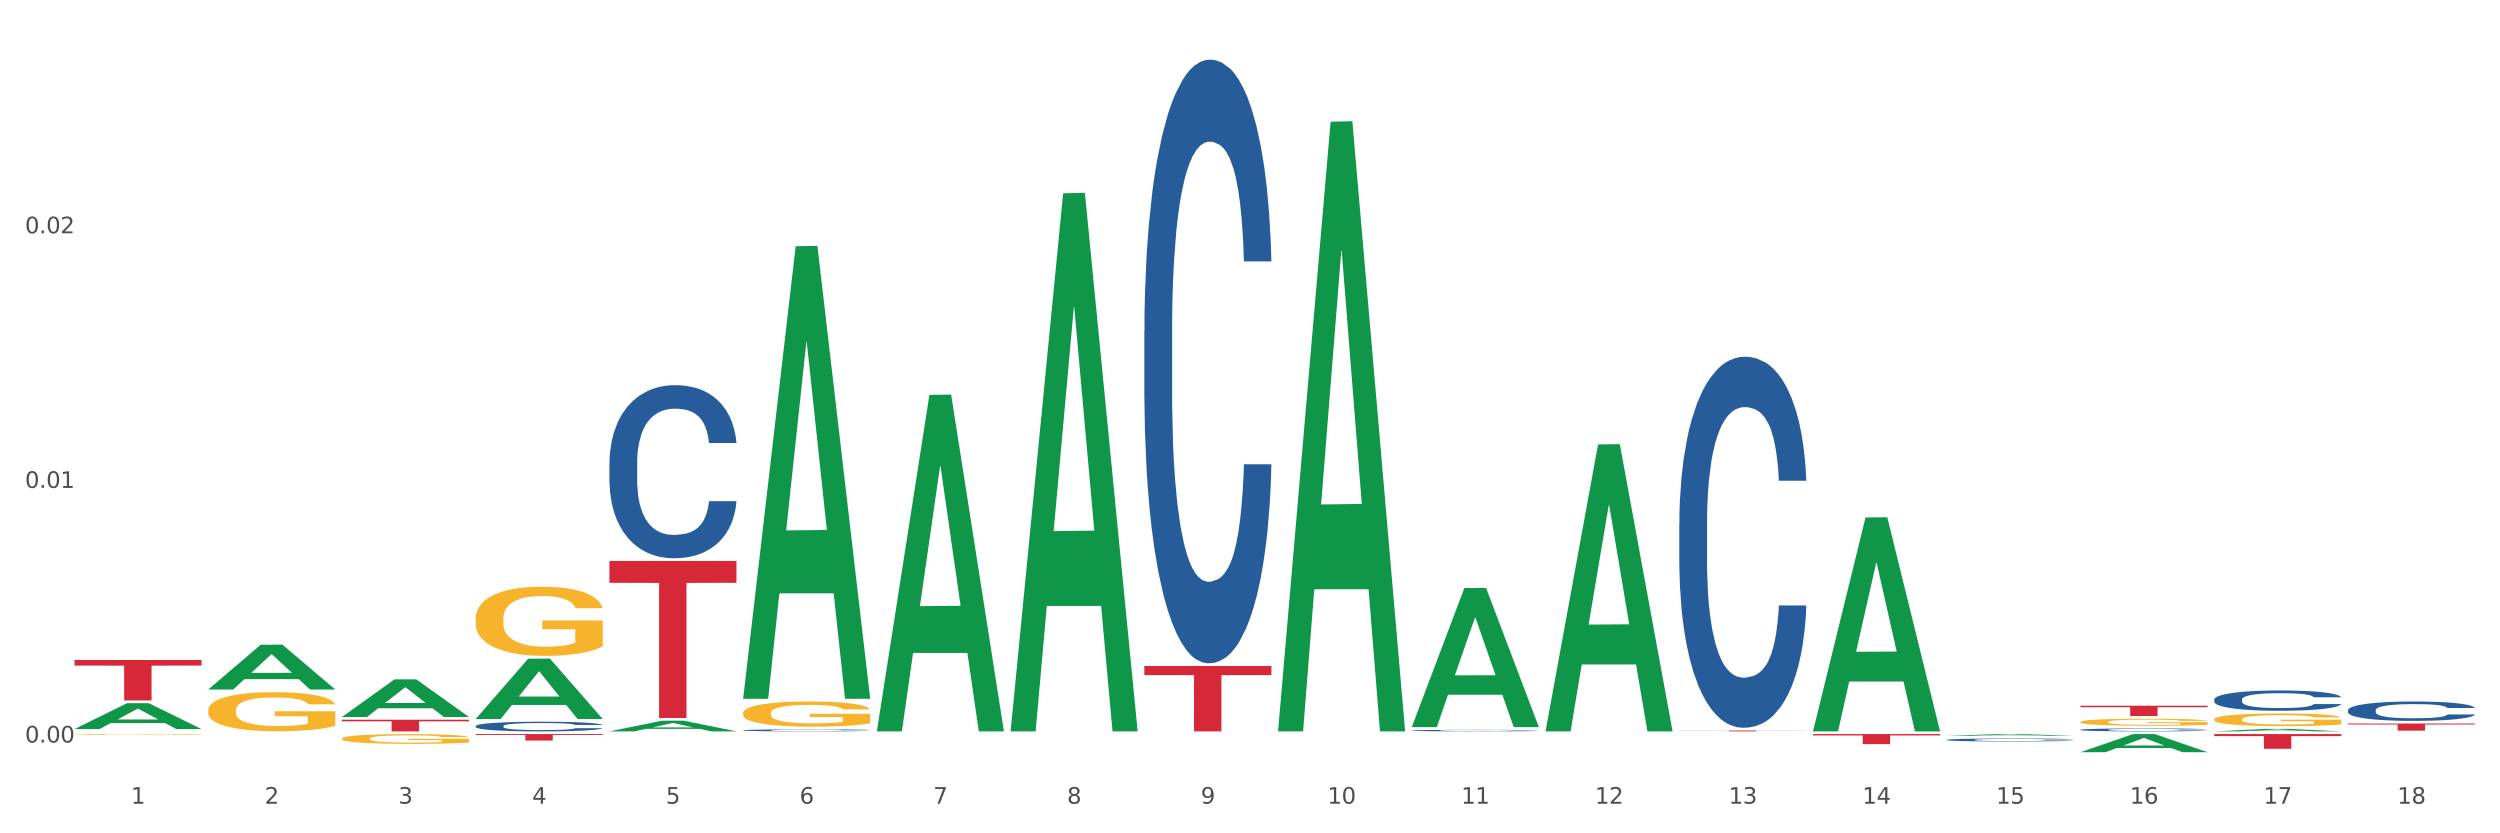 <?xml version="1.0" encoding="utf-8" standalone="no"?>
<!DOCTYPE svg PUBLIC "-//W3C//DTD SVG 1.1//EN"
  "http://www.w3.org/Graphics/SVG/1.1/DTD/svg11.dtd">
<svg xmlns:xlink="http://www.w3.org/1999/xlink" width="1080pt" height="360pt" viewBox="0 0 1080 360" xmlns="http://www.w3.org/2000/svg" version="1.1">
 <rect x="0" y="0" width="1080" height="360" fill="#333333" stroke="none"/>
 <defs>
  <style type="text/css">*{stroke-linejoin: round; stroke-linecap: butt}</style>
 </defs>
 <g id="figure_1">
  <g id="patch_1">
   <path d="M 0 360 
L 1080 360 
L 1080 0 
L 0 0 
z
" style="fill: #ffffff; stroke: #ffffff; stroke-linejoin: miter"/>
  </g>
  <g id="axes_1">
   <g id="matplotlib.axis_1">
    <g id="xtick_1">
     <g id="text_1">
      <!-- 1 -->
      <g style="fill: #4d4d4d" transform="translate(56.563 347.204) scale(0.096 -0.096)">
       <defs>
        <path id="DejaVuSans-31" d="M 794 531 
L 1825 531 
L 1825 4091 
L 703 3866 
L 703 4441 
L 1819 4666 
L 2450 4666 
L 2450 531 
L 3481 531 
L 3481 0 
L 794 0 
L 794 531 
z
" transform="scale(0.016)"/>
       </defs>
       <use xlink:href="#DejaVuSans-31"/>
      </g>
     </g>
    </g>
    <g id="xtick_2">
     <g id="text_2">
      <!-- 2 -->
      <g style="fill: #4d4d4d" transform="translate(114.336 347.204) scale(0.096 -0.096)">
       <defs>
        <path id="DejaVuSans-32" d="M 1228 531 
L 3431 531 
L 3431 0 
L 469 0 
L 469 531 
Q 828 903 1448 1529 
Q 2069 2156 2228 2338 
Q 2531 2678 2651 2914 
Q 2772 3150 2772 3378 
Q 2772 3750 2511 3984 
Q 2250 4219 1831 4219 
Q 1534 4219 1204 4116 
Q 875 4013 500 3803 
L 500 4441 
Q 881 4594 1212 4672 
Q 1544 4750 1819 4750 
Q 2544 4750 2975 4387 
Q 3406 4025 3406 3419 
Q 3406 3131 3298 2873 
Q 3191 2616 2906 2266 
Q 2828 2175 2409 1742 
Q 1991 1309 1228 531 
z
" transform="scale(0.016)"/>
       </defs>
       <use xlink:href="#DejaVuSans-32"/>
      </g>
     </g>
    </g>
    <g id="xtick_3">
     <g id="text_3">
      <!-- 3 -->
      <g style="fill: #4d4d4d" transform="translate(172.109 347.204) scale(0.096 -0.096)">
       <defs>
        <path id="DejaVuSans-33" d="M 2597 2516 
Q 3050 2419 3304 2112 
Q 3559 1806 3559 1356 
Q 3559 666 3084 287 
Q 2609 -91 1734 -91 
Q 1441 -91 1130 -33 
Q 819 25 488 141 
L 488 750 
Q 750 597 1062 519 
Q 1375 441 1716 441 
Q 2309 441 2620 675 
Q 2931 909 2931 1356 
Q 2931 1769 2642 2001 
Q 2353 2234 1838 2234 
L 1294 2234 
L 1294 2753 
L 1863 2753 
Q 2328 2753 2575 2939 
Q 2822 3125 2822 3475 
Q 2822 3834 2567 4026 
Q 2313 4219 1838 4219 
Q 1578 4219 1281 4162 
Q 984 4106 628 3988 
L 628 4550 
Q 988 4650 1302 4700 
Q 1616 4750 1894 4750 
Q 2613 4750 3031 4423 
Q 3450 4097 3450 3541 
Q 3450 3153 3228 2886 
Q 3006 2619 2597 2516 
z
" transform="scale(0.016)"/>
       </defs>
       <use xlink:href="#DejaVuSans-33"/>
      </g>
     </g>
    </g>
    <g id="xtick_4">
     <g id="text_4">
      <!-- 4 -->
      <g style="fill: #4d4d4d" transform="translate(229.882 347.204) scale(0.096 -0.096)">
       <defs>
        <path id="DejaVuSans-34" d="M 2419 4116 
L 825 1625 
L 2419 1625 
L 2419 4116 
z
M 2253 4666 
L 3047 4666 
L 3047 1625 
L 3713 1625 
L 3713 1100 
L 3047 1100 
L 3047 0 
L 2419 0 
L 2419 1100 
L 313 1100 
L 313 1709 
L 2253 4666 
z
" transform="scale(0.016)"/>
       </defs>
       <use xlink:href="#DejaVuSans-34"/>
      </g>
     </g>
    </g>
    <g id="xtick_5">
     <g id="text_5">
      <!-- 5 -->
      <g style="fill: #4d4d4d" transform="translate(287.655 347.204) scale(0.096 -0.096)">
       <defs>
        <path id="DejaVuSans-35" d="M 691 4666 
L 3169 4666 
L 3169 4134 
L 1269 4134 
L 1269 2991 
Q 1406 3038 1543 3061 
Q 1681 3084 1819 3084 
Q 2600 3084 3056 2656 
Q 3513 2228 3513 1497 
Q 3513 744 3044 326 
Q 2575 -91 1722 -91 
Q 1428 -91 1123 -41 
Q 819 9 494 109 
L 494 744 
Q 775 591 1075 516 
Q 1375 441 1709 441 
Q 2250 441 2565 725 
Q 2881 1009 2881 1497 
Q 2881 1984 2565 2268 
Q 2250 2553 1709 2553 
Q 1456 2553 1204 2497 
Q 953 2441 691 2322 
L 691 4666 
z
" transform="scale(0.016)"/>
       </defs>
       <use xlink:href="#DejaVuSans-35"/>
      </g>
     </g>
    </g>
    <g id="xtick_6">
     <g id="text_6">
      <!-- 6 -->
      <g style="fill: #4d4d4d" transform="translate(345.428 347.204) scale(0.096 -0.096)">
       <defs>
        <path id="DejaVuSans-36" d="M 2113 2584 
Q 1688 2584 1439 2293 
Q 1191 2003 1191 1497 
Q 1191 994 1439 701 
Q 1688 409 2113 409 
Q 2538 409 2786 701 
Q 3034 994 3034 1497 
Q 3034 2003 2786 2293 
Q 2538 2584 2113 2584 
z
M 3366 4563 
L 3366 3988 
Q 3128 4100 2886 4159 
Q 2644 4219 2406 4219 
Q 1781 4219 1451 3797 
Q 1122 3375 1075 2522 
Q 1259 2794 1537 2939 
Q 1816 3084 2150 3084 
Q 2853 3084 3261 2657 
Q 3669 2231 3669 1497 
Q 3669 778 3244 343 
Q 2819 -91 2113 -91 
Q 1303 -91 875 529 
Q 447 1150 447 2328 
Q 447 3434 972 4092 
Q 1497 4750 2381 4750 
Q 2619 4750 2861 4703 
Q 3103 4656 3366 4563 
z
" transform="scale(0.016)"/>
       </defs>
       <use xlink:href="#DejaVuSans-36"/>
      </g>
     </g>
    </g>
    <g id="xtick_7">
     <g id="text_7">
      <!-- 7 -->
      <g style="fill: #4d4d4d" transform="translate(403.201 347.204) scale(0.096 -0.096)">
       <defs>
        <path id="DejaVuSans-37" d="M 525 4666 
L 3525 4666 
L 3525 4397 
L 1831 0 
L 1172 0 
L 2766 4134 
L 525 4134 
L 525 4666 
z
" transform="scale(0.016)"/>
       </defs>
       <use xlink:href="#DejaVuSans-37"/>
      </g>
     </g>
    </g>
    <g id="xtick_8">
     <g id="text_8">
      <!-- 8 -->
      <g style="fill: #4d4d4d" transform="translate(460.974 347.204) scale(0.096 -0.096)">
       <defs>
        <path id="DejaVuSans-38" d="M 2034 2216 
Q 1584 2216 1326 1975 
Q 1069 1734 1069 1313 
Q 1069 891 1326 650 
Q 1584 409 2034 409 
Q 2484 409 2743 651 
Q 3003 894 3003 1313 
Q 3003 1734 2745 1975 
Q 2488 2216 2034 2216 
z
M 1403 2484 
Q 997 2584 770 2862 
Q 544 3141 544 3541 
Q 544 4100 942 4425 
Q 1341 4750 2034 4750 
Q 2731 4750 3128 4425 
Q 3525 4100 3525 3541 
Q 3525 3141 3298 2862 
Q 3072 2584 2669 2484 
Q 3125 2378 3379 2068 
Q 3634 1759 3634 1313 
Q 3634 634 3220 271 
Q 2806 -91 2034 -91 
Q 1263 -91 848 271 
Q 434 634 434 1313 
Q 434 1759 690 2068 
Q 947 2378 1403 2484 
z
M 1172 3481 
Q 1172 3119 1398 2916 
Q 1625 2713 2034 2713 
Q 2441 2713 2670 2916 
Q 2900 3119 2900 3481 
Q 2900 3844 2670 4047 
Q 2441 4250 2034 4250 
Q 1625 4250 1398 4047 
Q 1172 3844 1172 3481 
z
" transform="scale(0.016)"/>
       </defs>
       <use xlink:href="#DejaVuSans-38"/>
      </g>
     </g>
    </g>
    <g id="xtick_9">
     <g id="text_9">
      <!-- 9 -->
      <g style="fill: #4d4d4d" transform="translate(518.747 347.204) scale(0.096 -0.096)">
       <defs>
        <path id="DejaVuSans-39" d="M 703 97 
L 703 672 
Q 941 559 1184 500 
Q 1428 441 1663 441 
Q 2288 441 2617 861 
Q 2947 1281 2994 2138 
Q 2813 1869 2534 1725 
Q 2256 1581 1919 1581 
Q 1219 1581 811 2004 
Q 403 2428 403 3163 
Q 403 3881 828 4315 
Q 1253 4750 1959 4750 
Q 2769 4750 3195 4129 
Q 3622 3509 3622 2328 
Q 3622 1225 3098 567 
Q 2575 -91 1691 -91 
Q 1453 -91 1209 -44 
Q 966 3 703 97 
z
M 1959 2075 
Q 2384 2075 2632 2365 
Q 2881 2656 2881 3163 
Q 2881 3666 2632 3958 
Q 2384 4250 1959 4250 
Q 1534 4250 1286 3958 
Q 1038 3666 1038 3163 
Q 1038 2656 1286 2365 
Q 1534 2075 1959 2075 
z
" transform="scale(0.016)"/>
       </defs>
       <use xlink:href="#DejaVuSans-39"/>
      </g>
     </g>
    </g>
    <g id="xtick_10">
     <g id="text_10">
      <!-- 10 -->
      <g style="fill: #4d4d4d" transform="translate(573.466 347.204) scale(0.096 -0.096)">
       <defs>
        <path id="DejaVuSans-30" d="M 2034 4250 
Q 1547 4250 1301 3770 
Q 1056 3291 1056 2328 
Q 1056 1369 1301 889 
Q 1547 409 2034 409 
Q 2525 409 2770 889 
Q 3016 1369 3016 2328 
Q 3016 3291 2770 3770 
Q 2525 4250 2034 4250 
z
M 2034 4750 
Q 2819 4750 3233 4129 
Q 3647 3509 3647 2328 
Q 3647 1150 3233 529 
Q 2819 -91 2034 -91 
Q 1250 -91 836 529 
Q 422 1150 422 2328 
Q 422 3509 836 4129 
Q 1250 4750 2034 4750 
z
" transform="scale(0.016)"/>
       </defs>
       <use xlink:href="#DejaVuSans-31"/>
       <use xlink:href="#DejaVuSans-30" transform="translate(63.623 0)"/>
      </g>
     </g>
    </g>
    <g id="xtick_11">
     <g id="text_11">
      <!-- 11 -->
      <g style="fill: #4d4d4d" transform="translate(631.239 347.204) scale(0.096 -0.096)">
       <use xlink:href="#DejaVuSans-31"/>
       <use xlink:href="#DejaVuSans-31" transform="translate(63.623 0)"/>
      </g>
     </g>
    </g>
    <g id="xtick_12">
     <g id="text_12">
      <!-- 12 -->
      <g style="fill: #4d4d4d" transform="translate(689.012 347.204) scale(0.096 -0.096)">
       <use xlink:href="#DejaVuSans-31"/>
       <use xlink:href="#DejaVuSans-32" transform="translate(63.623 0)"/>
      </g>
     </g>
    </g>
    <g id="xtick_13">
     <g id="text_13">
      <!-- 13 -->
      <g style="fill: #4d4d4d" transform="translate(746.785 347.204) scale(0.096 -0.096)">
       <use xlink:href="#DejaVuSans-31"/>
       <use xlink:href="#DejaVuSans-33" transform="translate(63.623 0)"/>
      </g>
     </g>
    </g>
    <g id="xtick_14">
     <g id="text_14">
      <!-- 14 -->
      <g style="fill: #4d4d4d" transform="translate(804.558 347.204) scale(0.096 -0.096)">
       <use xlink:href="#DejaVuSans-31"/>
       <use xlink:href="#DejaVuSans-34" transform="translate(63.623 0)"/>
      </g>
     </g>
    </g>
    <g id="xtick_15">
     <g id="text_15">
      <!-- 15 -->
      <g style="fill: #4d4d4d" transform="translate(862.331 347.204) scale(0.096 -0.096)">
       <use xlink:href="#DejaVuSans-31"/>
       <use xlink:href="#DejaVuSans-35" transform="translate(63.623 0)"/>
      </g>
     </g>
    </g>
    <g id="xtick_16">
     <g id="text_16">
      <!-- 16 -->
      <g style="fill: #4d4d4d" transform="translate(920.104 347.204) scale(0.096 -0.096)">
       <use xlink:href="#DejaVuSans-31"/>
       <use xlink:href="#DejaVuSans-36" transform="translate(63.623 0)"/>
      </g>
     </g>
    </g>
    <g id="xtick_17">
     <g id="text_17">
      <!-- 17 -->
      <g style="fill: #4d4d4d" transform="translate(977.877 347.204) scale(0.096 -0.096)">
       <use xlink:href="#DejaVuSans-31"/>
       <use xlink:href="#DejaVuSans-37" transform="translate(63.623 0)"/>
      </g>
     </g>
    </g>
    <g id="xtick_18">
     <g id="text_18">
      <!-- 18 -->
      <g style="fill: #4d4d4d" transform="translate(1035.65 347.204) scale(0.096 -0.096)">
       <use xlink:href="#DejaVuSans-31"/>
       <use xlink:href="#DejaVuSans-38" transform="translate(63.623 0)"/>
      </g>
     </g>
    </g>
    <g id="xtick_19"/>
    <g id="xtick_20"/>
    <g id="xtick_21"/>
    <g id="xtick_22"/>
    <g id="xtick_23"/>
    <g id="xtick_24"/>
    <g id="xtick_25"/>
    <g id="xtick_26"/>
    <g id="xtick_27"/>
    <g id="xtick_28"/>
    <g id="xtick_29"/>
    <g id="xtick_30"/>
    <g id="xtick_31"/>
    <g id="xtick_32"/>
    <g id="xtick_33"/>
    <g id="xtick_34"/>
    <g id="xtick_35"/>
   </g>
   <g id="matplotlib.axis_2">
    <g id="ytick_1">
     <g id="text_19">
      <!-- 0.00 -->
      <g style="fill: #4d4d4d" transform="translate(10.8 320.767) scale(0.096 -0.096)">
       <defs>
        <path id="DejaVuSans-2e" d="M 684 794 
L 1344 794 
L 1344 0 
L 684 0 
L 684 794 
z
" transform="scale(0.016)"/>
       </defs>
       <use xlink:href="#DejaVuSans-30"/>
       <use xlink:href="#DejaVuSans-2e" transform="translate(63.623 0)"/>
       <use xlink:href="#DejaVuSans-30" transform="translate(95.41 0)"/>
       <use xlink:href="#DejaVuSans-30" transform="translate(159.033 0)"/>
      </g>
     </g>
    </g>
    <g id="ytick_2">
     <g id="text_20">
      <!-- 0.01 -->
      <g style="fill: #4d4d4d" transform="translate(10.8 210.776) scale(0.096 -0.096)">
       <use xlink:href="#DejaVuSans-30"/>
       <use xlink:href="#DejaVuSans-2e" transform="translate(63.623 0)"/>
       <use xlink:href="#DejaVuSans-30" transform="translate(95.41 0)"/>
       <use xlink:href="#DejaVuSans-31" transform="translate(159.033 0)"/>
      </g>
     </g>
    </g>
    <g id="ytick_3">
     <g id="text_21">
      <!-- 0.02 -->
      <g style="fill: #4d4d4d" transform="translate(10.8 100.785) scale(0.096 -0.096)">
       <use xlink:href="#DejaVuSans-30"/>
       <use xlink:href="#DejaVuSans-2e" transform="translate(63.623 0)"/>
       <use xlink:href="#DejaVuSans-30" transform="translate(95.41 0)"/>
       <use xlink:href="#DejaVuSans-32" transform="translate(159.033 0)"/>
      </g>
     </g>
    </g>
    <g id="ytick_4"/>
    <g id="ytick_5"/>
    <g id="ytick_6"/>
   </g>
   <g id="PolyCollection_1">
    <path d="M 32.175 314.945 
L 32.232 314.934 
L 54.864 303.789 
L 64.257 303.778 
L 87.059 314.966 
L 76.196 314.966 
L 71.273 312.36 
L 47.905 312.36 
L 47.735 312.402 
L 42.982 314.966 
L 32.175 314.966 
L 32.175 314.945 
L 50.847 310.806 
L 68.331 310.795 
L 59.674 306.163 
L 59.561 306.142 
L 59.447 306.173 
L 50.79 310.795 
L 50.847 310.806 
L 32.175 314.945 
z
" clip-path="url(#p7e18a5d5f9)" style="fill: #109648"/>
    <path d="M 89.948 297.849 
L 90.005 297.831 
L 112.637 278.52 
L 122.03 278.502 
L 144.832 297.886 
L 133.969 297.886 
L 129.046 293.372 
L 105.678 293.372 
L 105.508 293.445 
L 100.755 297.886 
L 89.948 297.886 
L 89.948 297.849 
L 108.62 290.678 
L 126.104 290.66 
L 117.447 282.633 
L 117.334 282.597 
L 117.22 282.652 
L 108.563 290.66 
L 108.62 290.678 
L 89.948 297.849 
z
" clip-path="url(#p7e18a5d5f9)" style="fill: #109648"/>
    <path d="M 147.721 309.721 
L 147.778 309.705 
L 170.41 293.476 
L 179.803 293.461 
L 202.605 309.751 
L 191.742 309.751 
L 186.819 305.958 
L 163.451 305.958 
L 163.281 306.019 
L 158.528 309.751 
L 147.721 309.751 
L 147.721 309.721 
L 166.393 303.694 
L 183.877 303.679 
L 175.22 296.933 
L 175.107 296.902 
L 174.993 296.948 
L 166.336 303.679 
L 166.393 303.694 
L 147.721 309.721 
z
" clip-path="url(#p7e18a5d5f9)" style="fill: #109648"/>
    <path d="M 205.494 310.573 
L 205.551 310.549 
L 228.183 284.544 
L 237.576 284.519 
L 260.378 310.622 
L 249.515 310.622 
L 244.592 304.544 
L 221.224 304.544 
L 221.054 304.642 
L 216.301 310.622 
L 205.494 310.622 
L 205.494 310.573 
L 224.166 300.916 
L 241.65 300.892 
L 232.993 290.083 
L 232.88 290.034 
L 232.766 290.107 
L 224.109 300.892 
L 224.166 300.916 
L 205.494 310.573 
z
" clip-path="url(#p7e18a5d5f9)" style="fill: #109648"/>
    <path d="M 840.997 317.859 
L 841.053 317.858 
L 863.686 317.121 
L 873.079 317.12 
L 895.881 317.86 
L 885.017 317.86 
L 880.095 317.688 
L 856.726 317.688 
L 856.557 317.691 
L 851.804 317.86 
L 840.997 317.86 
L 840.997 317.859 
L 859.669 317.585 
L 877.152 317.584 
L 868.495 317.278 
L 868.382 317.277 
L 868.269 317.279 
L 859.612 317.584 
L 859.669 317.585 
L 840.997 317.859 
z
" clip-path="url(#p7e18a5d5f9)" style="fill: #109648"/>
    <path d="M 898.77 324.935 
L 898.826 324.927 
L 921.459 317.128 
L 930.852 317.12 
L 953.654 324.95 
L 942.79 324.95 
L 937.868 323.126 
L 914.499 323.126 
L 914.33 323.156 
L 909.577 324.95 
L 898.77 324.95 
L 898.77 324.935 
L 917.442 322.038 
L 934.925 322.031 
L 926.268 318.789 
L 926.155 318.774 
L 926.042 318.796 
L 917.385 322.031 
L 917.442 322.038 
L 898.77 324.935 
z
" clip-path="url(#p7e18a5d5f9)" style="fill: #109648"/>
    <path d="M 956.543 315.953 
L 956.599 315.952 
L 979.232 314.866 
L 988.625 314.865 
L 1011.427 315.955 
L 1000.563 315.955 
L 995.641 315.701 
L 972.272 315.701 
L 972.103 315.705 
L 967.35 315.955 
L 956.543 315.955 
L 956.543 315.953 
L 975.215 315.55 
L 992.698 315.549 
L 984.041 315.098 
L 983.928 315.095 
L 983.815 315.099 
L 975.158 315.549 
L 975.215 315.55 
L 956.543 315.953 
z
" clip-path="url(#p7e18a5d5f9)" style="fill: #109648"/>
    <path d="M 321.04 301.528 
L 321.096 301.344 
L 343.729 106.38 
L 353.122 106.197 
L 375.924 301.896 
L 365.061 301.896 
L 360.138 256.325 
L 336.77 256.325 
L 336.6 257.06 
L 331.847 301.896 
L 321.04 301.896 
L 321.04 301.528 
L 339.712 229.129 
L 357.196 228.945 
L 348.539 147.909 
L 348.425 147.542 
L 348.312 148.093 
L 339.655 228.945 
L 339.712 229.129 
L 321.04 301.528 
z
" clip-path="url(#p7e18a5d5f9)" style="fill: #109648"/>
    <path d="M 436.586 315.518 
L 436.642 315.299 
L 459.275 83.515 
L 468.668 83.296 
L 491.47 315.955 
L 480.606 315.955 
L 475.684 261.777 
L 452.316 261.777 
L 452.146 262.651 
L 447.393 315.955 
L 436.586 315.955 
L 436.586 315.518 
L 455.258 229.445 
L 472.742 229.227 
L 464.085 132.886 
L 463.971 132.449 
L 463.858 133.105 
L 455.201 229.227 
L 455.258 229.445 
L 436.586 315.518 
z
" clip-path="url(#p7e18a5d5f9)" style="fill: #109648"/>
    <path d="M 552.132 315.46 
L 552.188 315.212 
L 574.821 52.591 
L 584.214 52.343 
L 607.016 315.955 
L 596.152 315.955 
L 591.23 254.569 
L 567.862 254.569 
L 567.692 255.559 
L 562.939 315.955 
L 552.132 315.955 
L 552.132 315.46 
L 570.804 217.936 
L 588.288 217.688 
L 579.631 108.531 
L 579.517 108.036 
L 579.404 108.779 
L 570.747 217.688 
L 570.804 217.936 
L 552.132 315.46 
z
" clip-path="url(#p7e18a5d5f9)" style="fill: #109648"/>
    <path d="M 609.905 314.009 
L 609.961 313.952 
L 632.594 254.03 
L 641.987 253.973 
L 664.789 314.121 
L 653.925 314.121 
L 649.003 300.115 
L 625.635 300.115 
L 625.465 300.341 
L 620.712 314.121 
L 609.905 314.121 
L 609.905 314.009 
L 628.577 291.756 
L 646.061 291.7 
L 637.404 266.793 
L 637.29 266.681 
L 637.177 266.85 
L 628.52 291.7 
L 628.577 291.756 
L 609.905 314.009 
z
" clip-path="url(#p7e18a5d5f9)" style="fill: #109648"/>
    <path d="M 667.678 315.722 
L 667.734 315.605 
L 690.367 191.992 
L 699.76 191.875 
L 722.562 315.955 
L 711.698 315.955 
L 706.776 287.061 
L 683.408 287.061 
L 683.238 287.527 
L 678.485 315.955 
L 667.678 315.955 
L 667.678 315.722 
L 686.35 269.818 
L 703.834 269.702 
L 695.177 218.322 
L 695.063 218.089 
L 694.95 218.439 
L 686.293 269.702 
L 686.35 269.818 
L 667.678 315.722 
z
" clip-path="url(#p7e18a5d5f9)" style="fill: #109648"/>
    <path d="M 783.224 315.781 
L 783.28 315.694 
L 805.913 223.541 
L 815.306 223.454 
L 838.108 315.955 
L 827.244 315.955 
L 822.322 294.415 
L 798.953 294.415 
L 798.784 294.762 
L 794.031 315.955 
L 783.224 315.955 
L 783.224 315.781 
L 801.896 281.56 
L 819.38 281.473 
L 810.722 243.17 
L 810.609 242.996 
L 810.496 243.257 
L 801.839 281.473 
L 801.896 281.56 
L 783.224 315.781 
z
" clip-path="url(#p7e18a5d5f9)" style="fill: #109648"/>
    <path d="M 263.267 315.946 
L 263.324 315.942 
L 285.956 311.343 
L 295.349 311.339 
L 318.151 315.955 
L 307.288 315.955 
L 302.365 314.88 
L 278.997 314.88 
L 278.827 314.897 
L 274.074 315.955 
L 263.267 315.955 
L 263.267 315.946 
L 281.939 314.238 
L 299.423 314.234 
L 290.766 312.323 
L 290.653 312.314 
L 290.539 312.327 
L 281.882 314.234 
L 281.939 314.238 
L 263.267 315.946 
z
" clip-path="url(#p7e18a5d5f9)" style="fill: #109648"/>
    <path d="M 378.813 315.682 
L 378.869 315.545 
L 401.502 170.586 
L 410.895 170.45 
L 433.697 315.955 
L 422.834 315.955 
L 417.911 282.072 
L 394.543 282.072 
L 394.373 282.618 
L 389.62 315.955 
L 378.813 315.955 
L 378.813 315.682 
L 397.485 261.851 
L 414.969 261.715 
L 406.312 201.464 
L 406.198 201.19 
L 406.085 201.6 
L 397.428 261.715 
L 397.485 261.851 
L 378.813 315.682 
z
" clip-path="url(#p7e18a5d5f9)" style="fill: #109648"/>
    <path d="M 898.77 304.881 
L 953.654 304.881 
L 953.654 305.497 
L 932.064 305.502 
L 932.064 309.314 
L 920.229 309.314 
L 920.229 305.502 
L 898.77 305.497 
L 898.77 304.886 
L 898.77 304.881 
z
" clip-path="url(#p7e18a5d5f9)" style="fill: #d62839"/>
    <path d="M 32.175 285.11 
L 87.059 285.11 
L 87.059 287.543 
L 65.47 287.559 
L 65.47 302.613 
L 53.635 302.613 
L 53.635 287.559 
L 32.175 287.543 
L 32.175 285.127 
L 32.175 285.11 
z
" clip-path="url(#p7e18a5d5f9)" style="fill: #d62839"/>
    <path d="M 147.721 310.917 
L 202.605 310.917 
L 202.605 311.617 
L 181.016 311.622 
L 181.016 315.955 
L 169.18 315.955 
L 169.18 311.622 
L 147.721 311.617 
L 147.721 310.922 
L 147.721 310.917 
z
" clip-path="url(#p7e18a5d5f9)" style="fill: #d62839"/>
    <path d="M 205.494 317.12 
L 260.378 317.12 
L 260.378 317.509 
L 238.789 317.512 
L 238.789 319.92 
L 226.953 319.92 
L 226.953 317.512 
L 205.494 317.509 
L 205.494 317.123 
L 205.494 317.12 
z
" clip-path="url(#p7e18a5d5f9)" style="fill: #d62839"/>
    <path d="M 263.267 242.333 
L 318.151 242.333 
L 318.151 251.761 
L 296.562 251.824 
L 296.562 310.173 
L 284.726 310.173 
L 284.726 251.824 
L 263.267 251.761 
L 263.267 242.397 
L 263.267 242.333 
z
" clip-path="url(#p7e18a5d5f9)" style="fill: #d62839"/>
    <path d="M 494.359 287.723 
L 549.243 287.723 
L 549.243 291.646 
L 527.654 291.673 
L 527.654 315.955 
L 515.818 315.955 
L 515.818 291.673 
L 494.359 291.646 
L 494.359 287.749 
L 494.359 287.723 
z
" clip-path="url(#p7e18a5d5f9)" style="fill: #d62839"/>
    <path d="M 725.451 315.573 
L 780.335 315.573 
L 780.335 315.626 
L 758.746 315.626 
L 758.746 315.955 
L 746.91 315.955 
L 746.91 315.626 
L 725.451 315.626 
L 725.451 315.573 
L 725.451 315.573 
z
" clip-path="url(#p7e18a5d5f9)" style="fill: #d62839"/>
    <path d="M 205.494 313.66 
L 205.559 313.656 
L 205.559 313.55 
L 205.753 313.405 
L 206.467 313.139 
L 207.375 312.937 
L 208.932 312.701 
L 209.776 312.602 
L 210.879 312.492 
L 213.149 312.313 
L 215.744 312.161 
L 217.561 312.077 
L 218.923 312.024 
L 221.972 311.929 
L 223.724 311.887 
L 225.54 311.852 
L 227.097 311.83 
L 229.692 311.803 
L 231.768 311.792 
L 234.169 311.788 
L 236.18 311.792 
L 238.84 311.807 
L 242.732 311.852 
L 244.224 311.879 
L 246.236 311.925 
L 248.312 311.986 
L 249.998 312.047 
L 251.945 312.134 
L 253.956 312.248 
L 255.902 312.393 
L 257.264 312.526 
L 258.367 312.667 
L 259.34 312.838 
L 260.054 313.025 
L 260.378 313.181 
L 248.506 313.181 
L 248.182 313.04 
L 247.533 312.888 
L 246.884 312.785 
L 246.171 312.701 
L 245.068 312.606 
L 244.095 312.545 
L 242.473 312.473 
L 240.981 312.427 
L 239.748 312.4 
L 238.256 312.378 
L 235.077 312.355 
L 232.806 312.355 
L 231.379 312.362 
L 229.627 312.381 
L 228.135 312.408 
L 226.384 312.454 
L 225.021 312.503 
L 223.659 312.568 
L 222.88 312.614 
L 221.713 312.697 
L 220.934 312.766 
L 219.896 312.884 
L 219.312 312.967 
L 218.274 313.184 
L 217.82 313.344 
L 217.626 313.455 
L 217.496 313.576 
L 217.496 314.17 
L 217.885 314.436 
L 218.209 314.551 
L 218.728 314.68 
L 219.702 314.847 
L 221.129 315.011 
L 222.621 315.129 
L 223.854 315.201 
L 225.021 315.255 
L 226.189 315.296 
L 227.616 315.334 
L 228.784 315.357 
L 230.536 315.38 
L 232.612 315.392 
L 234.234 315.392 
L 237.542 315.373 
L 239.034 315.353 
L 240.462 315.327 
L 242.019 315.285 
L 243.251 315.239 
L 243.965 315.205 
L 245.133 315.133 
L 246.041 315.057 
L 246.819 314.969 
L 247.338 314.893 
L 247.922 314.779 
L 248.376 314.649 
L 248.506 314.581 
L 260.378 314.581 
L 260.119 314.718 
L 259.665 314.851 
L 258.756 315.03 
L 258.043 315.133 
L 256.94 315.258 
L 255.772 315.365 
L 254.15 315.483 
L 252.658 315.57 
L 251.101 315.647 
L 249.414 315.715 
L 246.365 315.81 
L 245.262 315.837 
L 242.927 315.882 
L 241.11 315.909 
L 238.45 315.936 
L 235.726 315.951 
L 232.871 315.955 
L 230.341 315.947 
L 227.551 315.924 
L 225.8 315.901 
L 223.854 315.867 
L 221.583 315.814 
L 219.442 315.749 
L 217.431 315.673 
L 215.55 315.586 
L 213.798 315.487 
L 211.527 315.323 
L 209.841 315.163 
L 208.608 315.015 
L 207.765 314.889 
L 206.921 314.729 
L 206.467 314.619 
L 205.753 314.353 
L 205.494 314.105 
L 205.494 313.66 
z
" clip-path="url(#p7e18a5d5f9)" style="fill: #255c99"/>
    <path d="M 1014.316 306.812 
L 1014.381 306.804 
L 1014.381 306.59 
L 1014.575 306.3 
L 1015.289 305.765 
L 1016.197 305.361 
L 1017.754 304.887 
L 1018.597 304.689 
L 1019.7 304.467 
L 1021.971 304.108 
L 1024.566 303.803 
L 1026.382 303.635 
L 1027.745 303.528 
L 1030.794 303.337 
L 1032.546 303.253 
L 1034.362 303.185 
L 1035.919 303.139 
L 1038.514 303.085 
L 1040.59 303.062 
L 1042.99 303.055 
L 1045.002 303.062 
L 1047.661 303.093 
L 1051.554 303.185 
L 1053.046 303.238 
L 1055.057 303.33 
L 1057.133 303.452 
L 1058.82 303.574 
L 1060.766 303.75 
L 1062.777 303.979 
L 1064.724 304.269 
L 1066.086 304.536 
L 1067.189 304.819 
L 1068.162 305.162 
L 1068.876 305.536 
L 1069.2 305.849 
L 1057.328 305.849 
L 1057.003 305.567 
L 1056.355 305.261 
L 1055.706 305.055 
L 1054.992 304.887 
L 1053.889 304.696 
L 1052.916 304.574 
L 1051.294 304.429 
L 1049.802 304.338 
L 1048.57 304.284 
L 1047.078 304.238 
L 1043.899 304.192 
L 1041.628 304.192 
L 1040.201 304.208 
L 1038.449 304.246 
L 1036.957 304.299 
L 1035.205 304.391 
L 1033.843 304.49 
L 1032.481 304.62 
L 1031.702 304.712 
L 1030.534 304.88 
L 1029.756 305.017 
L 1028.718 305.254 
L 1028.134 305.422 
L 1027.096 305.857 
L 1026.642 306.178 
L 1026.447 306.399 
L 1026.318 306.644 
L 1026.318 307.835 
L 1026.707 308.369 
L 1027.031 308.598 
L 1027.55 308.858 
L 1028.523 309.194 
L 1029.951 309.522 
L 1031.443 309.759 
L 1032.675 309.904 
L 1033.843 310.011 
L 1035.011 310.095 
L 1036.438 310.171 
L 1037.606 310.217 
L 1039.357 310.263 
L 1041.433 310.286 
L 1043.055 310.286 
L 1046.364 310.248 
L 1047.856 310.209 
L 1049.283 310.156 
L 1050.84 310.072 
L 1052.073 309.98 
L 1052.787 309.912 
L 1053.954 309.767 
L 1054.863 309.614 
L 1055.641 309.438 
L 1056.16 309.285 
L 1056.744 309.056 
L 1057.198 308.797 
L 1057.328 308.659 
L 1069.2 308.659 
L 1068.94 308.934 
L 1068.486 309.201 
L 1067.578 309.56 
L 1066.864 309.767 
L 1065.762 310.019 
L 1064.594 310.232 
L 1062.972 310.469 
L 1061.48 310.645 
L 1059.923 310.797 
L 1058.236 310.935 
L 1055.187 311.126 
L 1054.084 311.179 
L 1051.749 311.271 
L 1049.932 311.324 
L 1047.272 311.378 
L 1044.547 311.408 
L 1041.693 311.416 
L 1039.163 311.401 
L 1036.373 311.355 
L 1034.622 311.309 
L 1032.675 311.24 
L 1030.405 311.133 
L 1028.264 311.004 
L 1026.253 310.851 
L 1024.371 310.675 
L 1022.62 310.477 
L 1020.349 310.148 
L 1018.662 309.828 
L 1017.43 309.53 
L 1016.586 309.278 
L 1015.743 308.957 
L 1015.289 308.736 
L 1014.575 308.201 
L 1014.316 307.705 
L 1014.316 306.812 
z
" clip-path="url(#p7e18a5d5f9)" style="fill: #255c99"/>
    <path d="M 609.905 315.587 
L 609.97 315.586 
L 609.97 315.569 
L 610.164 315.546 
L 610.878 315.503 
L 611.786 315.471 
L 613.343 315.433 
L 614.187 315.417 
L 615.289 315.4 
L 617.56 315.371 
L 620.155 315.347 
L 621.972 315.333 
L 623.334 315.325 
L 626.383 315.309 
L 628.135 315.303 
L 629.951 315.297 
L 631.508 315.294 
L 634.103 315.289 
L 636.179 315.288 
L 638.58 315.287 
L 640.591 315.288 
L 643.251 315.29 
L 647.143 315.297 
L 648.635 315.302 
L 650.646 315.309 
L 652.722 315.319 
L 654.409 315.328 
L 656.355 315.342 
L 658.367 315.361 
L 660.313 315.384 
L 661.675 315.405 
L 662.778 315.428 
L 663.751 315.455 
L 664.465 315.485 
L 664.789 315.51 
L 652.917 315.51 
L 652.593 315.488 
L 651.944 315.463 
L 651.295 315.447 
L 650.581 315.433 
L 649.479 315.418 
L 648.505 315.408 
L 646.884 315.397 
L 645.391 315.389 
L 644.159 315.385 
L 642.667 315.381 
L 639.488 315.378 
L 637.217 315.378 
L 635.79 315.379 
L 634.038 315.382 
L 632.546 315.386 
L 630.795 315.394 
L 629.432 315.402 
L 628.07 315.412 
L 627.291 315.419 
L 626.124 315.433 
L 625.345 315.444 
L 624.307 315.463 
L 623.723 315.476 
L 622.685 315.511 
L 622.231 315.536 
L 622.036 315.554 
L 621.907 315.574 
L 621.907 315.669 
L 622.296 315.711 
L 622.62 315.73 
L 623.139 315.75 
L 624.112 315.777 
L 625.54 315.804 
L 627.032 315.822 
L 628.264 315.834 
L 629.432 315.843 
L 630.6 315.849 
L 632.027 315.855 
L 633.195 315.859 
L 634.947 315.863 
L 637.023 315.864 
L 638.644 315.864 
L 641.953 315.861 
L 643.445 315.858 
L 644.872 315.854 
L 646.429 315.847 
L 647.662 315.84 
L 648.376 315.835 
L 649.543 315.823 
L 650.452 315.811 
L 651.23 315.797 
L 651.749 315.785 
L 652.333 315.766 
L 652.787 315.746 
L 652.917 315.735 
L 664.789 315.735 
L 664.53 315.757 
L 664.076 315.778 
L 663.167 315.807 
L 662.454 315.823 
L 661.351 315.843 
L 660.183 315.86 
L 658.561 315.879 
L 657.069 315.893 
L 655.512 315.905 
L 653.825 315.916 
L 650.776 315.932 
L 649.673 315.936 
L 647.338 315.943 
L 645.521 315.947 
L 642.861 315.952 
L 640.137 315.954 
L 637.282 315.955 
L 634.752 315.954 
L 631.962 315.95 
L 630.211 315.946 
L 628.264 315.941 
L 625.994 315.932 
L 623.853 315.922 
L 621.842 315.91 
L 619.96 315.896 
L 618.209 315.88 
L 615.938 315.854 
L 614.251 315.828 
L 613.019 315.804 
L 612.175 315.784 
L 611.332 315.758 
L 610.878 315.741 
L 610.164 315.698 
L 609.905 315.658 
L 609.905 315.587 
z
" clip-path="url(#p7e18a5d5f9)" style="fill: #255c99"/>
    <path d="M 725.451 226.129 
L 725.516 225.983 
L 725.516 221.884 
L 725.71 216.321 
L 726.424 206.073 
L 727.332 198.314 
L 728.889 189.237 
L 729.733 185.431 
L 730.835 181.185 
L 733.106 174.305 
L 735.701 168.449 
L 737.518 165.228 
L 738.88 163.178 
L 741.929 159.518 
L 743.681 157.908 
L 745.497 156.59 
L 747.054 155.712 
L 749.649 154.687 
L 751.725 154.248 
L 754.126 154.102 
L 756.137 154.248 
L 758.797 154.834 
L 762.689 156.59 
L 764.181 157.615 
L 766.192 159.372 
L 768.268 161.714 
L 769.955 164.057 
L 771.901 167.424 
L 773.912 171.816 
L 775.859 177.379 
L 777.221 182.503 
L 778.324 187.92 
L 779.297 194.507 
L 780.011 201.681 
L 780.335 207.683 
L 768.463 207.683 
L 768.139 202.267 
L 767.49 196.411 
L 766.841 192.458 
L 766.127 189.237 
L 765.025 185.577 
L 764.051 183.235 
L 762.43 180.453 
L 760.937 178.696 
L 759.705 177.672 
L 758.213 176.793 
L 755.034 175.915 
L 752.763 175.915 
L 751.336 176.208 
L 749.584 176.94 
L 748.092 177.964 
L 746.341 179.721 
L 744.978 181.624 
L 743.616 184.113 
L 742.837 185.87 
L 741.67 189.091 
L 740.891 191.726 
L 739.853 196.264 
L 739.269 199.485 
L 738.231 207.83 
L 737.777 213.978 
L 737.582 218.224 
L 737.453 222.909 
L 737.453 245.747 
L 737.842 255.995 
L 738.166 260.386 
L 738.685 265.364 
L 739.658 271.805 
L 741.086 278.101 
L 742.578 282.639 
L 743.81 285.42 
L 744.978 287.47 
L 746.146 289.08 
L 747.573 290.544 
L 748.741 291.423 
L 750.493 292.301 
L 752.569 292.74 
L 754.19 292.74 
L 757.499 292.008 
L 758.991 291.276 
L 760.418 290.252 
L 761.975 288.641 
L 763.208 286.884 
L 763.922 285.567 
L 765.089 282.785 
L 765.998 279.857 
L 766.776 276.49 
L 767.295 273.562 
L 767.879 269.17 
L 768.333 264.193 
L 768.463 261.558 
L 780.335 261.558 
L 780.076 266.828 
L 779.621 271.952 
L 778.713 278.833 
L 778 282.785 
L 776.897 287.616 
L 775.729 291.716 
L 774.107 296.254 
L 772.615 299.621 
L 771.058 302.549 
L 769.371 305.184 
L 766.322 308.844 
L 765.219 309.869 
L 762.884 311.626 
L 761.067 312.65 
L 758.407 313.675 
L 755.683 314.261 
L 752.828 314.407 
L 750.298 314.114 
L 747.508 313.236 
L 745.757 312.358 
L 743.81 311.04 
L 741.54 308.991 
L 739.399 306.502 
L 737.388 303.574 
L 735.506 300.207 
L 733.755 296.4 
L 731.484 290.105 
L 729.797 283.957 
L 728.565 278.247 
L 727.721 273.416 
L 726.878 267.267 
L 726.424 263.022 
L 725.71 252.774 
L 725.451 243.258 
L 725.451 226.129 
z
" clip-path="url(#p7e18a5d5f9)" style="fill: #255c99"/>
    <path d="M 840.997 319.601 
L 841.062 319.599 
L 841.062 319.567 
L 841.256 319.522 
L 841.97 319.441 
L 842.878 319.379 
L 844.435 319.306 
L 845.278 319.276 
L 846.381 319.242 
L 848.652 319.187 
L 851.247 319.14 
L 853.063 319.115 
L 854.426 319.098 
L 857.475 319.069 
L 859.227 319.056 
L 861.043 319.046 
L 862.6 319.039 
L 865.195 319.03 
L 867.271 319.027 
L 869.672 319.026 
L 871.683 319.027 
L 874.343 319.032 
L 878.235 319.046 
L 879.727 319.054 
L 881.738 319.068 
L 883.814 319.087 
L 885.501 319.105 
L 887.447 319.132 
L 889.458 319.167 
L 891.405 319.212 
L 892.767 319.252 
L 893.87 319.296 
L 894.843 319.348 
L 895.557 319.406 
L 895.881 319.453 
L 884.009 319.453 
L 883.685 319.41 
L 883.036 319.363 
L 882.387 319.332 
L 881.673 319.306 
L 880.571 319.277 
L 879.597 319.258 
L 877.976 319.236 
L 876.483 319.222 
L 875.251 319.214 
L 873.759 319.207 
L 870.58 319.2 
L 868.309 319.2 
L 866.882 319.202 
L 865.13 319.208 
L 863.638 319.216 
L 861.887 319.23 
L 860.524 319.245 
L 859.162 319.265 
L 858.383 319.279 
L 857.216 319.305 
L 856.437 319.326 
L 855.399 319.362 
L 854.815 319.388 
L 853.777 319.455 
L 853.323 319.504 
L 853.128 319.538 
L 852.999 319.575 
L 852.999 319.757 
L 853.388 319.839 
L 853.712 319.874 
L 854.231 319.914 
L 855.204 319.965 
L 856.632 320.015 
L 858.124 320.052 
L 859.356 320.074 
L 860.524 320.09 
L 861.692 320.103 
L 863.119 320.115 
L 864.287 320.122 
L 866.039 320.129 
L 868.115 320.132 
L 869.736 320.132 
L 873.045 320.127 
L 874.537 320.121 
L 875.964 320.112 
L 877.521 320.1 
L 878.754 320.086 
L 879.468 320.075 
L 880.635 320.053 
L 881.544 320.03 
L 882.322 320.003 
L 882.841 319.979 
L 883.425 319.944 
L 883.879 319.904 
L 884.009 319.883 
L 895.881 319.883 
L 895.622 319.926 
L 895.167 319.966 
L 894.259 320.021 
L 893.546 320.053 
L 892.443 320.091 
L 891.275 320.124 
L 889.653 320.16 
L 888.161 320.187 
L 886.604 320.211 
L 884.917 320.232 
L 881.868 320.261 
L 880.765 320.269 
L 878.43 320.283 
L 876.613 320.291 
L 873.953 320.299 
L 871.229 320.304 
L 868.374 320.305 
L 865.844 320.303 
L 863.054 320.296 
L 861.303 320.289 
L 859.356 320.278 
L 857.086 320.262 
L 854.945 320.242 
L 852.934 320.219 
L 851.052 320.192 
L 849.301 320.162 
L 847.03 320.111 
L 845.343 320.062 
L 844.111 320.017 
L 843.267 319.978 
L 842.424 319.929 
L 841.97 319.895 
L 841.256 319.813 
L 840.997 319.737 
L 840.997 319.601 
z
" clip-path="url(#p7e18a5d5f9)" style="fill: #255c99"/>
    <path d="M 898.77 315.257 
L 898.835 315.256 
L 898.835 315.223 
L 899.029 315.179 
L 899.743 315.098 
L 900.651 315.037 
L 902.208 314.965 
L 903.051 314.935 
L 904.154 314.901 
L 906.425 314.847 
L 909.02 314.801 
L 910.836 314.775 
L 912.199 314.759 
L 915.248 314.73 
L 917 314.717 
L 918.816 314.707 
L 920.373 314.7 
L 922.968 314.692 
L 925.044 314.688 
L 927.444 314.687 
L 929.456 314.688 
L 932.116 314.693 
L 936.008 314.707 
L 937.5 314.715 
L 939.511 314.729 
L 941.587 314.747 
L 943.274 314.766 
L 945.22 314.793 
L 947.231 314.827 
L 949.178 314.871 
L 950.54 314.912 
L 951.643 314.955 
L 952.616 315.007 
L 953.33 315.063 
L 953.654 315.111 
L 941.782 315.111 
L 941.458 315.068 
L 940.809 315.022 
L 940.16 314.99 
L 939.446 314.965 
L 938.344 314.936 
L 937.37 314.918 
L 935.749 314.896 
L 934.256 314.882 
L 933.024 314.874 
L 931.532 314.867 
L 928.353 314.86 
L 926.082 314.86 
L 924.655 314.862 
L 922.903 314.868 
L 921.411 314.876 
L 919.659 314.89 
L 918.297 314.905 
L 916.935 314.924 
L 916.156 314.938 
L 914.988 314.964 
L 914.21 314.985 
L 913.172 315.021 
L 912.588 315.046 
L 911.55 315.112 
L 911.096 315.161 
L 910.901 315.194 
L 910.772 315.231 
L 910.772 315.412 
L 911.161 315.493 
L 911.485 315.528 
L 912.004 315.567 
L 912.977 315.618 
L 914.405 315.668 
L 915.897 315.704 
L 917.129 315.726 
L 918.297 315.742 
L 919.465 315.754 
L 920.892 315.766 
L 922.06 315.773 
L 923.811 315.78 
L 925.887 315.783 
L 927.509 315.783 
L 930.818 315.778 
L 932.31 315.772 
L 933.737 315.764 
L 935.294 315.751 
L 936.527 315.737 
L 937.241 315.727 
L 938.408 315.705 
L 939.317 315.682 
L 940.095 315.655 
L 940.614 315.632 
L 941.198 315.597 
L 941.652 315.558 
L 941.782 315.537 
L 953.654 315.537 
L 953.395 315.579 
L 952.94 315.619 
L 952.032 315.673 
L 951.319 315.705 
L 950.216 315.743 
L 949.048 315.775 
L 947.426 315.811 
L 945.934 315.838 
L 944.377 315.861 
L 942.69 315.882 
L 939.641 315.911 
L 938.538 315.919 
L 936.203 315.933 
L 934.386 315.941 
L 931.726 315.949 
L 929.002 315.954 
L 926.147 315.955 
L 923.617 315.952 
L 920.827 315.945 
L 919.076 315.939 
L 917.129 315.928 
L 914.859 315.912 
L 912.718 315.892 
L 910.707 315.869 
L 908.825 315.842 
L 907.074 315.812 
L 904.803 315.763 
L 903.116 315.714 
L 901.884 315.669 
L 901.04 315.631 
L 900.197 315.582 
L 899.743 315.548 
L 899.029 315.467 
L 898.77 315.392 
L 898.77 315.257 
z
" clip-path="url(#p7e18a5d5f9)" style="fill: #255c99"/>
    <path d="M 956.543 302.224 
L 956.608 302.216 
L 956.608 301.992 
L 956.802 301.687 
L 957.516 301.127 
L 958.424 300.702 
L 959.981 300.206 
L 960.824 299.998 
L 961.927 299.766 
L 964.198 299.389 
L 966.793 299.069 
L 968.609 298.893 
L 969.972 298.781 
L 973.021 298.58 
L 974.773 298.492 
L 976.589 298.42 
L 978.146 298.372 
L 980.741 298.316 
L 982.817 298.292 
L 985.217 298.284 
L 987.229 298.292 
L 989.888 298.324 
L 993.781 298.42 
L 995.273 298.476 
L 997.284 298.572 
L 999.36 298.701 
L 1001.047 298.829 
L 1002.993 299.013 
L 1005.004 299.253 
L 1006.951 299.557 
L 1008.313 299.838 
L 1009.416 300.134 
L 1010.389 300.494 
L 1011.103 300.887 
L 1011.427 301.215 
L 999.555 301.215 
L 999.231 300.919 
L 998.582 300.598 
L 997.933 300.382 
L 997.219 300.206 
L 996.116 300.006 
L 995.143 299.878 
L 993.521 299.726 
L 992.029 299.629 
L 990.797 299.573 
L 989.305 299.525 
L 986.126 299.477 
L 983.855 299.477 
L 982.428 299.493 
L 980.676 299.533 
L 979.184 299.589 
L 977.432 299.686 
L 976.07 299.79 
L 974.708 299.926 
L 973.929 300.022 
L 972.761 300.198 
L 971.983 300.342 
L 970.945 300.59 
L 970.361 300.767 
L 969.323 301.223 
L 968.869 301.559 
L 968.674 301.792 
L 968.545 302.048 
L 968.545 303.297 
L 968.934 303.857 
L 969.258 304.098 
L 969.777 304.37 
L 970.75 304.722 
L 972.178 305.067 
L 973.67 305.315 
L 974.902 305.467 
L 976.07 305.579 
L 977.238 305.667 
L 978.665 305.747 
L 979.833 305.795 
L 981.584 305.843 
L 983.66 305.867 
L 985.282 305.867 
L 988.591 305.827 
L 990.083 305.787 
L 991.51 305.731 
L 993.067 305.643 
L 994.3 305.547 
L 995.014 305.475 
L 996.181 305.323 
L 997.09 305.163 
L 997.868 304.978 
L 998.387 304.818 
L 998.971 304.578 
L 999.425 304.306 
L 999.555 304.162 
L 1011.427 304.162 
L 1011.168 304.45 
L 1010.713 304.73 
L 1009.805 305.107 
L 1009.092 305.323 
L 1007.989 305.587 
L 1006.821 305.811 
L 1005.199 306.06 
L 1003.707 306.244 
L 1002.15 306.404 
L 1000.463 306.548 
L 997.414 306.748 
L 996.311 306.804 
L 993.976 306.9 
L 992.159 306.956 
L 989.499 307.012 
L 986.774 307.044 
L 983.92 307.052 
L 981.39 307.036 
L 978.6 306.988 
L 976.849 306.94 
L 974.902 306.868 
L 972.632 306.756 
L 970.491 306.62 
L 968.48 306.46 
L 966.598 306.276 
L 964.847 306.068 
L 962.576 305.723 
L 960.889 305.387 
L 959.657 305.075 
L 958.813 304.81 
L 957.97 304.474 
L 957.516 304.242 
L 956.802 303.681 
L 956.543 303.161 
L 956.543 302.224 
z
" clip-path="url(#p7e18a5d5f9)" style="fill: #255c99"/>
    <path d="M 263.267 199.989 
L 263.332 199.921 
L 263.332 198.009 
L 263.526 195.414 
L 264.24 190.634 
L 265.148 187.014 
L 266.705 182.78 
L 267.549 181.005 
L 268.652 179.025 
L 270.922 175.815 
L 273.517 173.083 
L 275.334 171.581 
L 276.696 170.625 
L 279.745 168.918 
L 281.497 168.167 
L 283.313 167.552 
L 284.87 167.142 
L 287.465 166.664 
L 289.541 166.459 
L 291.942 166.391 
L 293.953 166.459 
L 296.613 166.733 
L 300.505 167.552 
L 301.997 168.03 
L 304.008 168.849 
L 306.084 169.942 
L 307.771 171.035 
L 309.717 172.605 
L 311.729 174.654 
L 313.675 177.249 
L 315.037 179.639 
L 316.14 182.166 
L 317.113 185.239 
L 317.827 188.585 
L 318.151 191.385 
L 306.279 191.385 
L 305.955 188.858 
L 305.306 186.127 
L 304.657 184.283 
L 303.944 182.78 
L 302.841 181.073 
L 301.868 179.981 
L 300.246 178.683 
L 298.754 177.864 
L 297.521 177.386 
L 296.029 176.976 
L 292.85 176.566 
L 290.579 176.566 
L 289.152 176.703 
L 287.4 177.044 
L 285.908 177.522 
L 284.157 178.342 
L 282.794 179.229 
L 281.432 180.39 
L 280.653 181.21 
L 279.486 182.712 
L 278.707 183.941 
L 277.669 186.058 
L 277.085 187.561 
L 276.047 191.453 
L 275.593 194.321 
L 275.399 196.302 
L 275.269 198.487 
L 275.269 209.14 
L 275.658 213.92 
L 275.982 215.969 
L 276.501 218.291 
L 277.475 221.296 
L 278.902 224.232 
L 280.394 226.349 
L 281.627 227.646 
L 282.794 228.603 
L 283.962 229.354 
L 285.389 230.037 
L 286.557 230.446 
L 288.309 230.856 
L 290.385 231.061 
L 292.007 231.061 
L 295.315 230.72 
L 296.807 230.378 
L 298.235 229.9 
L 299.792 229.149 
L 301.024 228.329 
L 301.738 227.715 
L 302.906 226.417 
L 303.814 225.051 
L 304.592 223.481 
L 305.111 222.115 
L 305.695 220.066 
L 306.149 217.745 
L 306.279 216.515 
L 318.151 216.515 
L 317.892 218.974 
L 317.438 221.364 
L 316.529 224.573 
L 315.816 226.417 
L 314.713 228.671 
L 313.545 230.583 
L 311.923 232.7 
L 310.431 234.271 
L 308.874 235.636 
L 307.187 236.866 
L 304.138 238.573 
L 303.035 239.051 
L 300.7 239.87 
L 298.883 240.348 
L 296.223 240.826 
L 293.499 241.099 
L 290.644 241.168 
L 288.114 241.031 
L 285.324 240.621 
L 283.573 240.212 
L 281.627 239.597 
L 279.356 238.641 
L 277.215 237.48 
L 275.204 236.114 
L 273.323 234.544 
L 271.571 232.768 
L 269.3 229.832 
L 267.614 226.964 
L 266.381 224.3 
L 265.538 222.047 
L 264.694 219.179 
L 264.24 217.198 
L 263.526 212.418 
L 263.267 207.979 
L 263.267 199.989 
z
" clip-path="url(#p7e18a5d5f9)" style="fill: #255c99"/>
    <path d="M 494.359 142.94 
L 494.424 142.702 
L 494.424 136.033 
L 494.618 126.982 
L 495.332 110.31 
L 496.24 97.687 
L 497.797 82.921 
L 498.641 76.728 
L 499.743 69.821 
L 502.014 58.627 
L 504.609 49.1 
L 506.426 43.861 
L 507.788 40.526 
L 510.837 34.572 
L 512.589 31.952 
L 514.405 29.808 
L 515.962 28.379 
L 518.557 26.712 
L 520.633 25.998 
L 523.034 25.759 
L 525.045 25.998 
L 527.705 26.95 
L 531.597 29.808 
L 533.089 31.476 
L 535.1 34.334 
L 537.176 38.144 
L 538.863 41.955 
L 540.809 47.433 
L 542.821 54.578 
L 544.767 63.629 
L 546.129 71.965 
L 547.232 80.777 
L 548.205 91.495 
L 548.919 103.165 
L 549.243 112.93 
L 537.371 112.93 
L 537.047 104.118 
L 536.398 94.591 
L 535.749 88.16 
L 535.036 82.921 
L 533.933 76.966 
L 532.96 73.156 
L 531.338 68.63 
L 529.846 65.772 
L 528.613 64.105 
L 527.121 62.676 
L 523.942 61.247 
L 521.671 61.247 
L 520.244 61.723 
L 518.492 62.914 
L 517 64.581 
L 515.249 67.44 
L 513.886 70.536 
L 512.524 74.585 
L 511.745 77.443 
L 510.578 82.683 
L 509.799 86.97 
L 508.761 94.353 
L 508.177 99.593 
L 507.139 113.168 
L 506.685 123.172 
L 506.49 130.079 
L 506.361 137.7 
L 506.361 174.855 
L 506.75 191.527 
L 507.074 198.672 
L 507.593 206.77 
L 508.566 217.249 
L 509.994 227.491 
L 511.486 234.874 
L 512.718 239.399 
L 513.886 242.734 
L 515.054 245.354 
L 516.481 247.735 
L 517.649 249.164 
L 519.401 250.593 
L 521.477 251.308 
L 523.099 251.308 
L 526.407 250.117 
L 527.899 248.926 
L 529.327 247.259 
L 530.884 244.639 
L 532.116 241.781 
L 532.83 239.638 
L 533.998 235.112 
L 534.906 230.349 
L 535.684 224.871 
L 536.203 220.107 
L 536.787 212.962 
L 537.241 204.865 
L 537.371 200.577 
L 549.243 200.577 
L 548.984 209.152 
L 548.53 217.488 
L 547.621 228.682 
L 546.908 235.112 
L 545.805 242.972 
L 544.637 249.641 
L 543.015 257.024 
L 541.523 262.502 
L 539.966 267.265 
L 538.279 271.553 
L 535.23 277.507 
L 534.127 279.174 
L 531.792 282.032 
L 529.975 283.699 
L 527.315 285.367 
L 524.591 286.319 
L 521.736 286.557 
L 519.206 286.081 
L 516.416 284.652 
L 514.665 283.223 
L 512.718 281.079 
L 510.448 277.745 
L 508.307 273.696 
L 506.296 268.933 
L 504.414 263.455 
L 502.663 257.262 
L 500.392 247.021 
L 498.705 237.018 
L 497.473 227.729 
L 496.629 219.869 
L 495.786 209.866 
L 495.332 202.959 
L 494.618 186.287 
L 494.359 170.806 
L 494.359 142.94 
z
" clip-path="url(#p7e18a5d5f9)" style="fill: #255c99"/>
    <path d="M 321.04 315.481 
L 321.105 315.481 
L 321.105 315.459 
L 321.299 315.429 
L 322.013 315.374 
L 322.921 315.332 
L 324.478 315.284 
L 325.322 315.263 
L 326.425 315.24 
L 328.695 315.203 
L 331.29 315.172 
L 333.107 315.155 
L 334.469 315.144 
L 337.518 315.124 
L 339.27 315.116 
L 341.086 315.108 
L 342.643 315.104 
L 345.238 315.098 
L 347.314 315.096 
L 349.715 315.095 
L 351.726 315.096 
L 354.386 315.099 
L 358.278 315.108 
L 359.77 315.114 
L 361.781 315.123 
L 363.857 315.136 
L 365.544 315.149 
L 367.49 315.167 
L 369.502 315.19 
L 371.448 315.22 
L 372.81 315.247 
L 373.913 315.276 
L 374.886 315.312 
L 375.6 315.35 
L 375.924 315.382 
L 364.052 315.382 
L 363.728 315.353 
L 363.079 315.322 
L 362.43 315.301 
L 361.717 315.284 
L 360.614 315.264 
L 359.641 315.251 
L 358.019 315.236 
L 356.527 315.227 
L 355.294 315.222 
L 353.802 315.217 
L 350.623 315.212 
L 348.352 315.212 
L 346.925 315.214 
L 345.173 315.218 
L 343.681 315.223 
L 341.93 315.233 
L 340.567 315.243 
L 339.205 315.256 
L 338.426 315.266 
L 337.259 315.283 
L 336.48 315.297 
L 335.442 315.321 
L 334.858 315.339 
L 333.82 315.383 
L 333.366 315.416 
L 333.172 315.439 
L 333.042 315.464 
L 333.042 315.587 
L 333.431 315.642 
L 333.755 315.665 
L 334.274 315.692 
L 335.248 315.726 
L 336.675 315.76 
L 338.167 315.784 
L 339.4 315.799 
L 340.567 315.81 
L 341.735 315.819 
L 343.162 315.827 
L 344.33 315.832 
L 346.082 315.836 
L 348.158 315.839 
L 349.78 315.839 
L 353.088 315.835 
L 354.58 315.831 
L 356.008 315.825 
L 357.565 315.817 
L 358.797 315.807 
L 359.511 315.8 
L 360.679 315.785 
L 361.587 315.769 
L 362.365 315.751 
L 362.884 315.736 
L 363.468 315.712 
L 363.922 315.685 
L 364.052 315.671 
L 375.924 315.671 
L 375.665 315.7 
L 375.211 315.727 
L 374.302 315.764 
L 373.589 315.785 
L 372.486 315.811 
L 371.318 315.833 
L 369.696 315.857 
L 368.204 315.875 
L 366.647 315.891 
L 364.96 315.905 
L 361.911 315.925 
L 360.808 315.93 
L 358.473 315.94 
L 356.656 315.945 
L 353.996 315.951 
L 351.272 315.954 
L 348.417 315.955 
L 345.887 315.953 
L 343.097 315.948 
L 341.346 315.944 
L 339.4 315.937 
L 337.129 315.926 
L 334.988 315.912 
L 332.977 315.897 
L 331.096 315.879 
L 329.344 315.858 
L 327.073 315.824 
L 325.387 315.791 
L 324.154 315.761 
L 323.311 315.735 
L 322.467 315.702 
L 322.013 315.679 
L 321.299 315.624 
L 321.04 315.573 
L 321.04 315.481 
z
" clip-path="url(#p7e18a5d5f9)" style="fill: #255c99"/>
    <path d="M 1014.316 312.581 
L 1069.2 312.581 
L 1069.2 313.006 
L 1047.61 313.009 
L 1047.61 315.638 
L 1035.775 315.638 
L 1035.775 313.009 
L 1014.316 313.006 
L 1014.316 312.584 
L 1014.316 312.581 
z
" clip-path="url(#p7e18a5d5f9)" style="fill: #d62839"/>
    <path d="M 956.543 317.12 
L 1011.427 317.12 
L 1011.427 318.005 
L 989.837 318.011 
L 989.837 323.487 
L 978.002 323.487 
L 978.002 318.011 
L 956.543 318.005 
L 956.543 317.126 
L 956.543 317.12 
z
" clip-path="url(#p7e18a5d5f9)" style="fill: #d62839"/>
    <path d="M 783.224 317.12 
L 838.108 317.12 
L 838.108 317.723 
L 816.519 317.727 
L 816.519 321.457 
L 804.683 321.457 
L 804.683 317.727 
L 783.224 317.723 
L 783.224 317.124 
L 783.224 317.12 
z
" clip-path="url(#p7e18a5d5f9)" style="fill: #d62839"/>
    <path d="M 89.948 306.835 
L 90.013 306.82 
L 90.013 306.266 
L 90.142 305.789 
L 90.79 304.635 
L 91.762 303.681 
L 92.475 303.174 
L 93.188 302.759 
L 94.03 302.343 
L 95.067 301.912 
L 96.946 301.282 
L 98.113 300.959 
L 99.538 300.62 
L 102.13 300.128 
L 104.009 299.851 
L 105.953 299.62 
L 109.128 299.344 
L 111.202 299.22 
L 113.405 299.128 
L 116.062 299.067 
L 118.071 299.051 
L 122.477 299.097 
L 126.235 299.236 
L 128.049 299.344 
L 130.382 299.528 
L 131.613 299.651 
L 133.622 299.897 
L 135.696 300.22 
L 137.121 300.497 
L 139.26 301.02 
L 140.88 301.543 
L 142.37 302.189 
L 143.148 302.635 
L 143.731 303.051 
L 144.249 303.528 
L 144.768 304.281 
L 133.104 304.281 
L 132.65 303.743 
L 131.937 303.235 
L 130.901 302.743 
L 129.993 302.435 
L 128.438 302.051 
L 127.013 301.805 
L 125.522 301.62 
L 123.708 301.466 
L 122.282 301.389 
L 120.274 301.328 
L 116.321 301.343 
L 113.664 301.466 
L 111.85 301.62 
L 110.684 301.759 
L 109.647 301.912 
L 108.48 302.128 
L 107.12 302.451 
L 106.148 302.743 
L 105.176 303.112 
L 104.398 303.482 
L 103.685 303.912 
L 103.102 304.374 
L 102.648 304.851 
L 102.26 305.435 
L 101.936 306.404 
L 101.936 308.512 
L 102.065 308.989 
L 102.389 309.619 
L 102.778 310.096 
L 103.426 310.665 
L 104.009 311.05 
L 105.111 311.604 
L 106.342 312.065 
L 107.314 312.357 
L 108.286 312.603 
L 109.971 312.942 
L 111.85 313.219 
L 113.47 313.388 
L 115.673 313.542 
L 117.163 313.603 
L 118.459 313.634 
L 121.634 313.634 
L 123.902 313.588 
L 126.43 313.48 
L 128.373 313.342 
L 129.993 313.173 
L 131.808 312.896 
L 132.974 312.634 
L 132.974 309.419 
L 118.719 309.404 
L 118.719 307.266 
L 144.832 307.266 
L 144.832 313.542 
L 143.731 313.865 
L 142.5 314.157 
L 141.204 314.419 
L 139.26 314.742 
L 136.927 315.049 
L 134.853 315.265 
L 132.65 315.449 
L 130.058 315.619 
L 126.689 315.772 
L 124.615 315.834 
L 122.023 315.88 
L 118.978 315.895 
L 116.321 315.865 
L 113.729 315.788 
L 111.007 315.649 
L 108.351 315.449 
L 106.342 315.249 
L 104.333 315.003 
L 102.195 314.68 
L 100.51 314.373 
L 99.214 314.096 
L 97.789 313.742 
L 96.233 313.28 
L 95.067 312.865 
L 94.03 312.434 
L 92.929 311.881 
L 92.151 311.404 
L 91.374 310.804 
L 90.92 310.358 
L 90.402 309.665 
L 90.013 308.696 
L 89.948 306.835 
z
" clip-path="url(#p7e18a5d5f9)" style="fill: #f7b32b"/>
    <path d="M 321.04 308.084 
L 321.105 308.074 
L 321.105 307.716 
L 321.234 307.409 
L 321.882 306.664 
L 322.854 306.049 
L 323.567 305.721 
L 324.28 305.453 
L 325.122 305.185 
L 326.159 304.907 
L 328.038 304.5 
L 329.205 304.292 
L 330.63 304.074 
L 333.222 303.756 
L 335.101 303.577 
L 337.045 303.428 
L 340.22 303.25 
L 342.294 303.17 
L 344.497 303.111 
L 347.154 303.071 
L 349.162 303.061 
L 353.569 303.091 
L 357.327 303.18 
L 359.141 303.25 
L 361.474 303.369 
L 362.705 303.448 
L 364.714 303.607 
L 366.788 303.816 
L 368.213 303.994 
L 370.352 304.332 
L 371.972 304.669 
L 373.462 305.086 
L 374.239 305.374 
L 374.823 305.642 
L 375.341 305.95 
L 375.859 306.436 
L 364.196 306.436 
L 363.742 306.088 
L 363.029 305.761 
L 361.993 305.443 
L 361.085 305.245 
L 359.53 304.997 
L 358.105 304.838 
L 356.614 304.719 
L 354.8 304.62 
L 353.374 304.57 
L 351.366 304.53 
L 347.413 304.54 
L 344.756 304.62 
L 342.942 304.719 
L 341.775 304.808 
L 340.739 304.907 
L 339.572 305.046 
L 338.212 305.255 
L 337.24 305.443 
L 336.268 305.682 
L 335.49 305.92 
L 334.777 306.198 
L 334.194 306.495 
L 333.74 306.803 
L 333.352 307.18 
L 333.028 307.806 
L 333.028 309.165 
L 333.157 309.473 
L 333.481 309.88 
L 333.87 310.188 
L 334.518 310.555 
L 335.101 310.803 
L 336.203 311.16 
L 337.434 311.458 
L 338.406 311.647 
L 339.378 311.806 
L 341.063 312.024 
L 342.942 312.203 
L 344.562 312.312 
L 346.765 312.411 
L 348.255 312.451 
L 349.551 312.471 
L 352.726 312.471 
L 354.994 312.441 
L 357.521 312.371 
L 359.465 312.282 
L 361.085 312.173 
L 362.9 311.994 
L 364.066 311.825 
L 364.066 309.751 
L 349.81 309.741 
L 349.81 308.361 
L 375.924 308.361 
L 375.924 312.411 
L 374.823 312.62 
L 373.591 312.808 
L 372.296 312.977 
L 370.352 313.185 
L 368.019 313.384 
L 365.945 313.523 
L 363.742 313.642 
L 361.15 313.751 
L 357.781 313.85 
L 355.707 313.89 
L 353.115 313.92 
L 350.07 313.93 
L 347.413 313.91 
L 344.821 313.86 
L 342.099 313.771 
L 339.443 313.642 
L 337.434 313.513 
L 335.425 313.354 
L 333.287 313.146 
L 331.602 312.947 
L 330.306 312.768 
L 328.881 312.54 
L 327.325 312.242 
L 326.159 311.974 
L 325.122 311.696 
L 324.021 311.339 
L 323.243 311.031 
L 322.465 310.644 
L 322.012 310.356 
L 321.493 309.91 
L 321.105 309.285 
L 321.04 308.084 
z
" clip-path="url(#p7e18a5d5f9)" style="fill: #f7b32b"/>
    <path d="M 898.77 311.885 
L 898.835 311.883 
L 898.835 311.783 
L 898.964 311.696 
L 899.612 311.488 
L 900.584 311.316 
L 901.297 311.224 
L 902.01 311.149 
L 902.852 311.074 
L 903.889 310.996 
L 905.768 310.882 
L 906.934 310.824 
L 908.36 310.763 
L 910.952 310.674 
L 912.831 310.624 
L 914.775 310.582 
L 917.95 310.532 
L 920.024 310.51 
L 922.227 310.494 
L 924.884 310.482 
L 926.892 310.48 
L 931.299 310.488 
L 935.057 310.513 
L 936.871 310.532 
L 939.204 310.566 
L 940.435 310.588 
L 942.444 310.632 
L 944.517 310.691 
L 945.943 310.741 
L 948.081 310.835 
L 949.701 310.93 
L 951.192 311.046 
L 951.969 311.127 
L 952.552 311.202 
L 953.071 311.288 
L 953.589 311.424 
L 941.926 311.424 
L 941.472 311.327 
L 940.759 311.235 
L 939.722 311.146 
L 938.815 311.091 
L 937.26 311.021 
L 935.834 310.977 
L 934.344 310.944 
L 932.53 310.916 
L 931.104 310.902 
L 929.095 310.891 
L 925.143 310.894 
L 922.486 310.916 
L 920.672 310.944 
L 919.505 310.969 
L 918.468 310.996 
L 917.302 311.035 
L 915.941 311.094 
L 914.969 311.146 
L 913.997 311.213 
L 913.22 311.28 
L 912.507 311.358 
L 911.924 311.441 
L 911.47 311.527 
L 911.081 311.633 
L 910.757 311.808 
L 910.757 312.188 
L 910.887 312.274 
L 911.211 312.388 
L 911.6 312.474 
L 912.248 312.577 
L 912.831 312.647 
L 913.933 312.747 
L 915.164 312.83 
L 916.136 312.883 
L 917.108 312.927 
L 918.792 312.988 
L 920.672 313.038 
L 922.292 313.069 
L 924.495 313.097 
L 925.985 313.108 
L 927.281 313.113 
L 930.456 313.113 
L 932.724 313.105 
L 935.251 313.086 
L 937.195 313.061 
L 938.815 313.03 
L 940.63 312.98 
L 941.796 312.933 
L 941.796 312.352 
L 927.54 312.349 
L 927.54 311.963 
L 953.654 311.963 
L 953.654 313.097 
L 952.552 313.155 
L 951.321 313.208 
L 950.025 313.255 
L 948.081 313.313 
L 945.749 313.369 
L 943.675 313.408 
L 941.472 313.441 
L 938.88 313.472 
L 935.51 313.499 
L 933.437 313.511 
L 930.845 313.519 
L 927.799 313.522 
L 925.143 313.516 
L 922.551 313.502 
L 919.829 313.477 
L 917.172 313.441 
L 915.164 313.405 
L 913.155 313.361 
L 911.017 313.302 
L 909.332 313.247 
L 908.036 313.197 
L 906.61 313.133 
L 905.055 313.049 
L 903.889 312.974 
L 902.852 312.897 
L 901.75 312.797 
L 900.973 312.71 
L 900.195 312.602 
L 899.742 312.522 
L 899.223 312.397 
L 898.835 312.222 
L 898.77 311.885 
z
" clip-path="url(#p7e18a5d5f9)" style="fill: #f7b32b"/>
    <path d="M 956.543 310.751 
L 956.607 310.746 
L 956.607 310.566 
L 956.737 310.411 
L 957.385 310.035 
L 958.357 309.725 
L 959.07 309.56 
L 959.783 309.424 
L 960.625 309.289 
L 961.662 309.149 
L 963.541 308.944 
L 964.707 308.839 
L 966.133 308.729 
L 968.725 308.568 
L 970.604 308.478 
L 972.548 308.403 
L 975.723 308.313 
L 977.797 308.273 
L 980 308.243 
L 982.656 308.223 
L 984.665 308.218 
L 989.072 308.233 
L 992.83 308.278 
L 994.644 308.313 
L 996.977 308.373 
L 998.208 308.413 
L 1000.217 308.493 
L 1002.29 308.598 
L 1003.716 308.688 
L 1005.854 308.859 
L 1007.474 309.029 
L 1008.965 309.239 
L 1009.742 309.384 
L 1010.325 309.52 
L 1010.844 309.675 
L 1011.362 309.92 
L 999.698 309.92 
L 999.245 309.745 
L 998.532 309.58 
L 997.495 309.419 
L 996.588 309.319 
L 995.033 309.194 
L 993.607 309.114 
L 992.117 309.054 
L 990.303 309.004 
L 988.877 308.979 
L 986.868 308.959 
L 982.916 308.964 
L 980.259 309.004 
L 978.445 309.054 
L 977.278 309.099 
L 976.241 309.149 
L 975.075 309.219 
L 973.714 309.324 
L 972.742 309.419 
L 971.77 309.54 
L 970.993 309.66 
L 970.28 309.8 
L 969.697 309.95 
L 969.243 310.105 
L 968.854 310.296 
L 968.53 310.611 
L 968.53 311.297 
L 968.66 311.452 
L 968.984 311.657 
L 969.373 311.812 
L 970.021 311.998 
L 970.604 312.123 
L 971.706 312.303 
L 972.937 312.453 
L 973.909 312.548 
L 974.881 312.628 
L 976.565 312.739 
L 978.445 312.829 
L 980.065 312.884 
L 982.268 312.934 
L 983.758 312.954 
L 985.054 312.964 
L 988.229 312.964 
L 990.497 312.949 
L 993.024 312.914 
L 994.968 312.869 
L 996.588 312.814 
L 998.403 312.724 
L 999.569 312.639 
L 999.569 311.592 
L 985.313 311.587 
L 985.313 310.891 
L 1011.427 310.891 
L 1011.427 312.934 
L 1010.325 313.039 
L 1009.094 313.134 
L 1007.798 313.219 
L 1005.854 313.324 
L 1003.522 313.425 
L 1001.448 313.495 
L 999.245 313.555 
L 996.653 313.61 
L 993.283 313.66 
L 991.21 313.68 
L 988.618 313.695 
L 985.572 313.7 
L 982.916 313.69 
L 980.324 313.665 
L 977.602 313.62 
L 974.945 313.555 
L 972.937 313.49 
L 970.928 313.409 
L 968.79 313.304 
L 967.105 313.204 
L 965.809 313.114 
L 964.383 312.999 
L 962.828 312.849 
L 961.662 312.714 
L 960.625 312.573 
L 959.523 312.393 
L 958.746 312.238 
L 957.968 312.043 
L 957.515 311.898 
L 956.996 311.672 
L 956.607 311.357 
L 956.543 310.751 
z
" clip-path="url(#p7e18a5d5f9)" style="fill: #f7b32b"/>
    <path d="M 205.494 267.28 
L 205.559 267.253 
L 205.559 266.27 
L 205.688 265.424 
L 206.336 263.377 
L 207.308 261.685 
L 208.021 260.785 
L 208.734 260.048 
L 209.576 259.311 
L 210.613 258.547 
L 212.492 257.428 
L 213.659 256.855 
L 215.084 256.255 
L 217.676 255.381 
L 219.555 254.89 
L 221.499 254.481 
L 224.674 253.99 
L 226.748 253.771 
L 228.951 253.607 
L 231.608 253.498 
L 233.616 253.471 
L 238.023 253.553 
L 241.781 253.799 
L 243.595 253.99 
L 245.928 254.317 
L 247.159 254.535 
L 249.168 254.972 
L 251.242 255.545 
L 252.667 256.036 
L 254.806 256.964 
L 256.426 257.892 
L 257.916 259.038 
L 258.694 259.83 
L 259.277 260.566 
L 259.795 261.412 
L 260.313 262.75 
L 248.65 262.75 
L 248.196 261.795 
L 247.483 260.894 
L 246.447 260.021 
L 245.539 259.475 
L 243.984 258.793 
L 242.559 258.356 
L 241.068 258.028 
L 239.254 257.756 
L 237.828 257.619 
L 235.82 257.51 
L 231.867 257.537 
L 229.21 257.756 
L 227.396 258.028 
L 226.229 258.274 
L 225.193 258.547 
L 224.026 258.929 
L 222.666 259.502 
L 221.694 260.021 
L 220.722 260.676 
L 219.944 261.331 
L 219.231 262.095 
L 218.648 262.913 
L 218.194 263.759 
L 217.806 264.796 
L 217.482 266.516 
L 217.482 270.254 
L 217.611 271.1 
L 217.935 272.219 
L 218.324 273.065 
L 218.972 274.075 
L 219.555 274.757 
L 220.657 275.74 
L 221.888 276.559 
L 222.86 277.077 
L 223.832 277.514 
L 225.517 278.114 
L 227.396 278.605 
L 229.016 278.905 
L 231.219 279.178 
L 232.709 279.288 
L 234.005 279.342 
L 237.18 279.342 
L 239.448 279.26 
L 241.975 279.069 
L 243.919 278.824 
L 245.539 278.523 
L 247.354 278.032 
L 248.52 277.568 
L 248.52 271.865 
L 234.264 271.837 
L 234.264 268.044 
L 260.378 268.044 
L 260.378 279.178 
L 259.277 279.751 
L 258.046 280.27 
L 256.75 280.734 
L 254.806 281.307 
L 252.473 281.853 
L 250.399 282.235 
L 248.196 282.562 
L 245.604 282.863 
L 242.235 283.135 
L 240.161 283.245 
L 237.569 283.326 
L 234.524 283.354 
L 231.867 283.299 
L 229.275 283.163 
L 226.553 282.917 
L 223.897 282.562 
L 221.888 282.208 
L 219.879 281.771 
L 217.741 281.198 
L 216.056 280.652 
L 214.76 280.161 
L 213.335 279.533 
L 211.779 278.714 
L 210.613 277.978 
L 209.576 277.213 
L 208.475 276.231 
L 207.697 275.385 
L 206.92 274.321 
L 206.466 273.529 
L 205.948 272.301 
L 205.559 270.582 
L 205.494 267.28 
z
" clip-path="url(#p7e18a5d5f9)" style="fill: #f7b32b"/>
    <path d="M 147.721 319.077 
L 147.786 319.073 
L 147.786 318.934 
L 147.915 318.814 
L 148.563 318.524 
L 149.535 318.284 
L 150.248 318.157 
L 150.961 318.052 
L 151.803 317.948 
L 152.84 317.839 
L 154.719 317.681 
L 155.886 317.6 
L 157.311 317.515 
L 159.903 317.391 
L 161.782 317.321 
L 163.726 317.263 
L 166.901 317.194 
L 168.975 317.163 
L 171.178 317.14 
L 173.835 317.124 
L 175.844 317.12 
L 180.25 317.132 
L 184.008 317.167 
L 185.822 317.194 
L 188.155 317.24 
L 189.386 317.271 
L 191.395 317.333 
L 193.469 317.414 
L 194.894 317.484 
L 197.033 317.615 
L 198.653 317.747 
L 200.143 317.909 
L 200.921 318.021 
L 201.504 318.126 
L 202.022 318.245 
L 202.54 318.435 
L 190.877 318.435 
L 190.423 318.3 
L 189.71 318.172 
L 188.674 318.048 
L 187.766 317.971 
L 186.211 317.874 
L 184.786 317.812 
L 183.295 317.766 
L 181.481 317.727 
L 180.055 317.708 
L 178.047 317.693 
L 174.094 317.696 
L 171.437 317.727 
L 169.623 317.766 
L 168.456 317.801 
L 167.42 317.839 
L 166.253 317.894 
L 164.893 317.975 
L 163.921 318.048 
L 162.949 318.141 
L 162.171 318.234 
L 161.458 318.342 
L 160.875 318.458 
L 160.421 318.578 
L 160.033 318.725 
L 159.709 318.969 
L 159.709 319.498 
L 159.838 319.618 
L 160.162 319.777 
L 160.551 319.897 
L 161.199 320.04 
L 161.782 320.136 
L 162.884 320.276 
L 164.115 320.392 
L 165.087 320.465 
L 166.059 320.527 
L 167.744 320.612 
L 169.623 320.682 
L 171.243 320.724 
L 173.446 320.763 
L 174.936 320.778 
L 176.232 320.786 
L 179.407 320.786 
L 181.675 320.774 
L 184.203 320.747 
L 186.146 320.713 
L 187.766 320.67 
L 189.581 320.6 
L 190.747 320.535 
L 190.747 319.727 
L 176.491 319.723 
L 176.491 319.185 
L 202.605 319.185 
L 202.605 320.763 
L 201.504 320.844 
L 200.273 320.918 
L 198.977 320.983 
L 197.033 321.064 
L 194.7 321.142 
L 192.626 321.196 
L 190.423 321.242 
L 187.831 321.285 
L 184.462 321.324 
L 182.388 321.339 
L 179.796 321.351 
L 176.751 321.355 
L 174.094 321.347 
L 171.502 321.327 
L 168.78 321.293 
L 166.124 321.242 
L 164.115 321.192 
L 162.106 321.13 
L 159.968 321.049 
L 158.283 320.972 
L 156.987 320.902 
L 155.562 320.813 
L 154.006 320.697 
L 152.84 320.593 
L 151.803 320.484 
L 150.702 320.345 
L 149.924 320.225 
L 149.147 320.075 
L 148.693 319.962 
L 148.175 319.788 
L 147.786 319.545 
L 147.721 319.077 
z
" clip-path="url(#p7e18a5d5f9)" style="fill: #f7b32b"/>
    <path d="M 32.175 317.286 
L 32.24 317.285 
L 32.24 317.274 
L 32.369 317.264 
L 33.017 317.239 
L 33.989 317.219 
L 34.702 317.208 
L 35.415 317.199 
L 36.257 317.19 
L 37.294 317.181 
L 39.173 317.168 
L 40.34 317.161 
L 41.765 317.154 
L 44.357 317.143 
L 46.236 317.137 
L 48.18 317.132 
L 51.355 317.126 
L 53.429 317.124 
L 55.632 317.122 
L 58.289 317.121 
L 60.298 317.12 
L 64.704 317.121 
L 68.462 317.124 
L 70.277 317.126 
L 72.609 317.13 
L 73.84 317.133 
L 75.849 317.138 
L 77.923 317.145 
L 79.348 317.151 
L 81.487 317.162 
L 83.107 317.173 
L 84.597 317.187 
L 85.375 317.196 
L 85.958 317.205 
L 86.476 317.215 
L 86.995 317.231 
L 75.331 317.231 
L 74.877 317.22 
L 74.164 317.209 
L 73.128 317.199 
L 72.22 317.192 
L 70.665 317.184 
L 69.24 317.179 
L 67.749 317.175 
L 65.935 317.172 
L 64.509 317.17 
L 62.501 317.169 
L 58.548 317.169 
L 55.891 317.172 
L 54.077 317.175 
L 52.911 317.178 
L 51.874 317.181 
L 50.707 317.186 
L 49.347 317.193 
L 48.375 317.199 
L 47.403 317.207 
L 46.625 317.214 
L 45.912 317.224 
L 45.329 317.233 
L 44.876 317.244 
L 44.487 317.256 
L 44.163 317.277 
L 44.163 317.321 
L 44.292 317.332 
L 44.616 317.345 
L 45.005 317.355 
L 45.653 317.367 
L 46.236 317.375 
L 47.338 317.387 
L 48.569 317.397 
L 49.541 317.403 
L 50.513 317.408 
L 52.198 317.416 
L 54.077 317.422 
L 55.697 317.425 
L 57.9 317.428 
L 59.39 317.43 
L 60.686 317.43 
L 63.861 317.43 
L 66.129 317.429 
L 68.657 317.427 
L 70.601 317.424 
L 72.22 317.421 
L 74.035 317.415 
L 75.201 317.409 
L 75.201 317.341 
L 60.946 317.34 
L 60.946 317.295 
L 87.059 317.295 
L 87.059 317.428 
L 85.958 317.435 
L 84.727 317.442 
L 83.431 317.447 
L 81.487 317.454 
L 79.154 317.461 
L 77.08 317.465 
L 74.877 317.469 
L 72.285 317.473 
L 68.916 317.476 
L 66.842 317.477 
L 64.25 317.478 
L 61.205 317.479 
L 58.548 317.478 
L 55.956 317.476 
L 53.235 317.473 
L 50.578 317.469 
L 48.569 317.465 
L 46.56 317.46 
L 44.422 317.453 
L 42.737 317.446 
L 41.441 317.44 
L 40.016 317.433 
L 38.46 317.423 
L 37.294 317.414 
L 36.257 317.405 
L 35.156 317.393 
L 34.378 317.383 
L 33.601 317.37 
L 33.147 317.361 
L 32.629 317.346 
L 32.24 317.325 
L 32.175 317.286 
z
" clip-path="url(#p7e18a5d5f9)" style="fill: #f7b32b"/>
   </g>
  </g>
 </g>
 <defs>
  <clipPath id="p7e18a5d5f9">
   <rect x="32.175" y="10.8" width="1037.025" height="329.109"/>
  </clipPath>
 </defs>
</svg>
